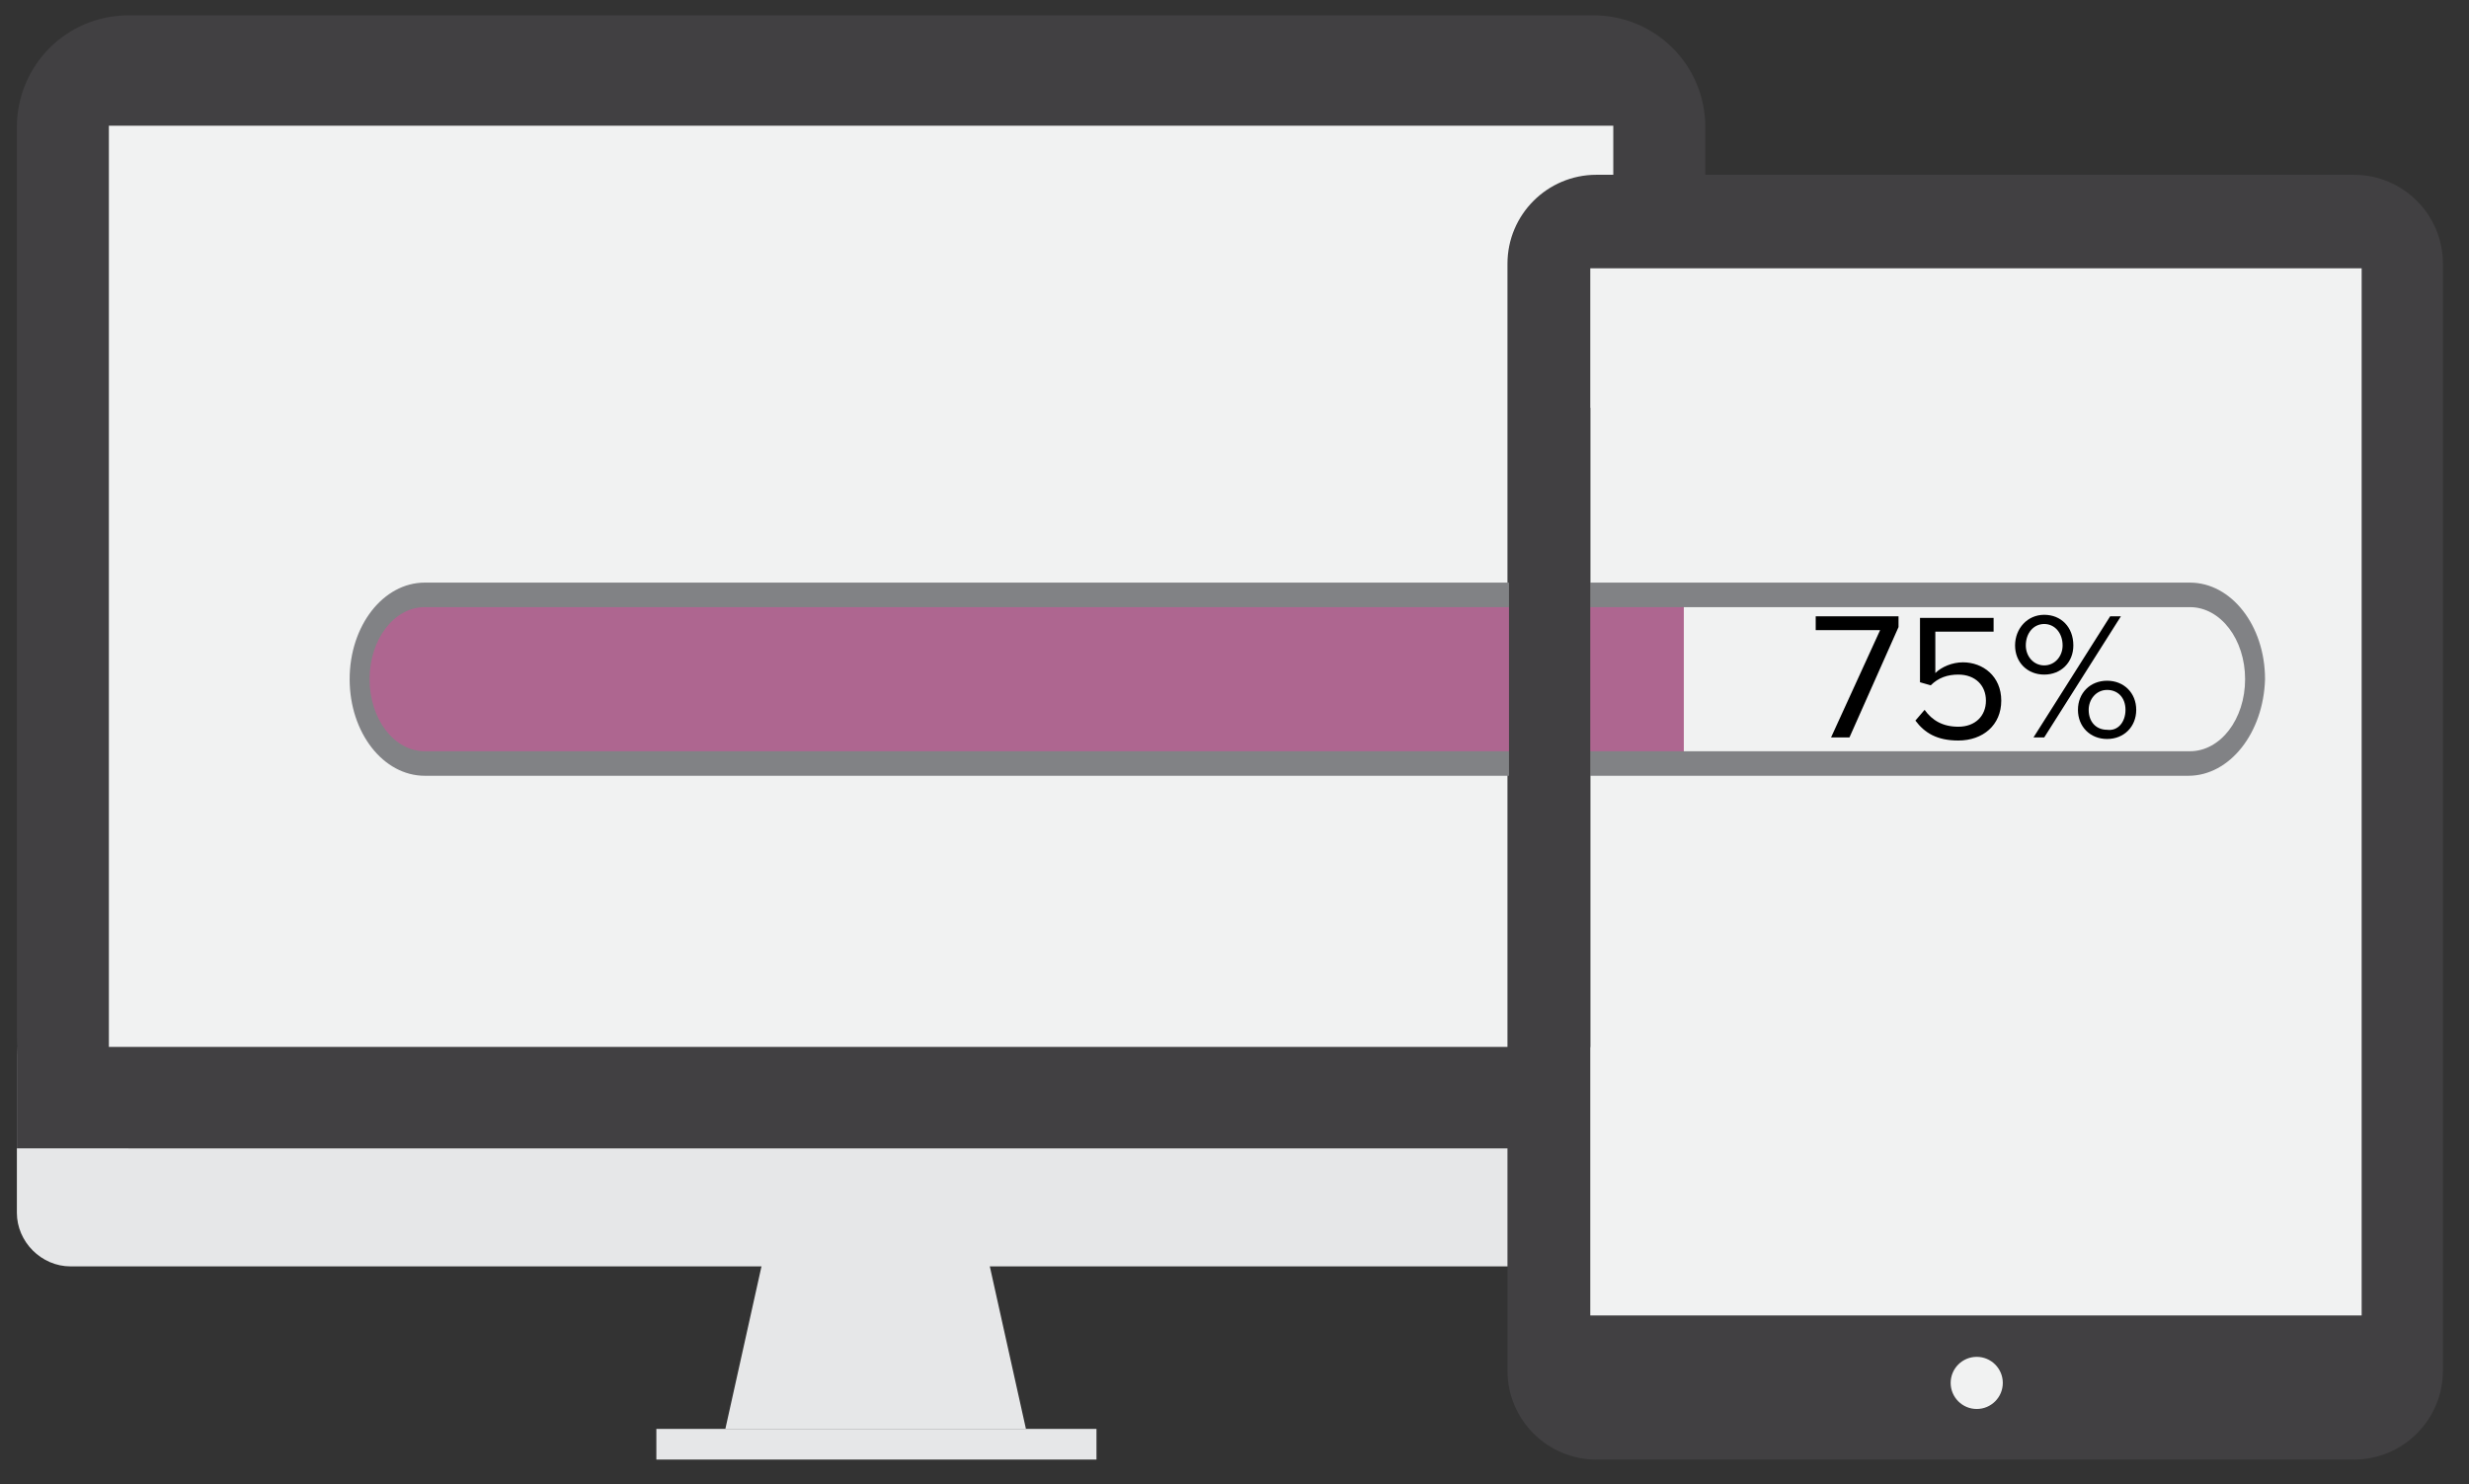 <?xml version="1.0" encoding="utf-8"?>
<!-- Generator: Adobe Illustrator 19.2.1, SVG Export Plug-In . SVG Version: 6.00 Build 0)  -->
<svg version="1.1" id="Layer_1" xmlns="http://www.w3.org/2000/svg" xmlns:xlink="http://www.w3.org/1999/xlink" x="0px" y="0px"
	 viewBox="0 0 161 96.8" style="enable-background:new 0 0 161 96.8;" xml:space="preserve">
<rect x="0" y="0" width="161" height="96.8" fill="#333333" stroke="none"/>
<style type="text/css">
	.st0{fill:#E6E7E8;}
	.st1{fill:#414042;}
	.st2{fill:#F1F2F2;}
	.st3{fill:#AE6690;}
	.st4{fill:#818285;}
</style>
<g>
	<path class="st0" d="M107.6,82.6H4.6c-1.9,0-3.5-1.6-3.5-3.5V69c0-1.9,1.6-3.5,3.5-3.5h103c1.9,0,3.5,1.6,3.5,3.5v10
		C111.1,81,109.5,82.6,107.6,82.6z"/>
	<path class="st1" d="M103.9,74.9H8.4c-4,0-7.3-3.2-7.3-7.3V8.3c0-4,3.2-7.3,7.3-7.3h95.5c4,0,7.3,3.2,7.3,7.3v59.3
		C111.1,71.7,107.9,74.9,103.9,74.9z"/>
	<rect x="7.1" y="8.2" class="st2" width="98.1" height="60.1"/>
	<rect x="1.1" y="68.3" class="st1" width="110" height="6.6"/>
	<polygon class="st0" points="64.1,80.6 57.1,80.6 50.1,80.6 47.3,93.2 57.1,93.2 66.9,93.2 	"/>
	<rect x="42.8" y="93.2" class="st0" width="28.7" height="2"/>
</g>
<path class="st1" d="M153.5,95.2h-49.4c-3.2,0-5.8-2.6-5.8-5.8V17.2c0-3.2,2.6-5.8,5.8-5.8h49.4c3.2,0,5.8,2.6,5.8,5.8v72.2
	C159.3,92.6,156.7,95.2,153.5,95.2z"/>
<rect x="103.7" y="17.5" class="st2" width="50.3" height="68.3"/>
<circle class="st2" cx="128.9" cy="90.2" r="1.7"/>
<g>
	<path class="st3" d="M109.6,38.8H27.7c-2.3,0-4.2,2.5-4.2,5.5s1.9,5.5,4.2,5.5h81.9V38.8z"/>
	<path class="st3" d="M109.8,50.1H27.7c-2.5,0-4.5-2.6-4.5-5.8c0-3.2,2-5.8,4.5-5.8h82.1V50.1z M27.7,39.1c-2.2,0-4,2.3-4,5.2
		s1.8,5.2,4,5.2h81.7V39.1H27.7z"/>
</g>
<path class="st4" d="M142.7,50.6H27.7c-2.7,0-4.9-2.8-4.9-6.3c0-3.5,2.2-6.3,4.9-6.3h115.1c2.7,0,4.9,2.8,4.9,6.3
	C147.6,47.8,145.4,50.6,142.7,50.6z M27.7,39.6c-2,0-3.6,2.1-3.6,4.7c0,2.6,1.6,4.7,3.6,4.7h115.1c2,0,3.6-2.1,3.6-4.7
	c0-2.6-1.6-4.7-3.6-4.7H27.7z"/>
<rect x="98.4" y="26.6" class="st1" width="5.3" height="41.7"/>
<g>
	<path d="M119.4,48.1l3.2-7h-4.2v-0.9h5.4v0.7l-3.2,7.2H119.4z"/>
	<path d="M124.9,47l0.6-0.7c0.5,0.7,1.2,1.1,2.2,1.1c1.1,0,1.8-0.7,1.8-1.7c0-1-0.7-1.7-1.8-1.7c-0.7,0-1.3,0.2-1.8,0.7l-0.7-0.2
		v-4.2h4.8v0.9h-3.8v2.7c0.4-0.4,1.1-0.7,1.8-0.7c1.3,0,2.5,0.9,2.5,2.5c0,1.6-1.2,2.6-2.8,2.6C126.3,48.3,125.5,47.8,124.9,47z"/>
	<path d="M131.4,42.1c0-1.1,0.8-2,1.9-2c1.1,0,1.9,0.8,1.9,2c0,1.1-0.8,1.9-1.9,1.9C132.2,44,131.4,43.2,131.4,42.1z M134.5,42.1
		c0-0.8-0.5-1.4-1.2-1.4c-0.7,0-1.2,0.6-1.2,1.4c0,0.7,0.5,1.3,1.2,1.3C134,43.4,134.5,42.8,134.5,42.1z M132.6,48.1l5-7.9h0.7
		l-5,7.9H132.6z M135.5,46.3c0-1.1,0.8-1.9,1.9-1.9s1.9,0.8,1.9,1.9s-0.8,1.9-1.9,1.9S135.5,47.4,135.5,46.3z M138.6,46.3
		c0-0.8-0.5-1.3-1.2-1.3c-0.7,0-1.2,0.6-1.2,1.3c0,0.8,0.5,1.3,1.2,1.3C138.1,47.7,138.6,47.1,138.6,46.3z"/>
</g>
</svg>
